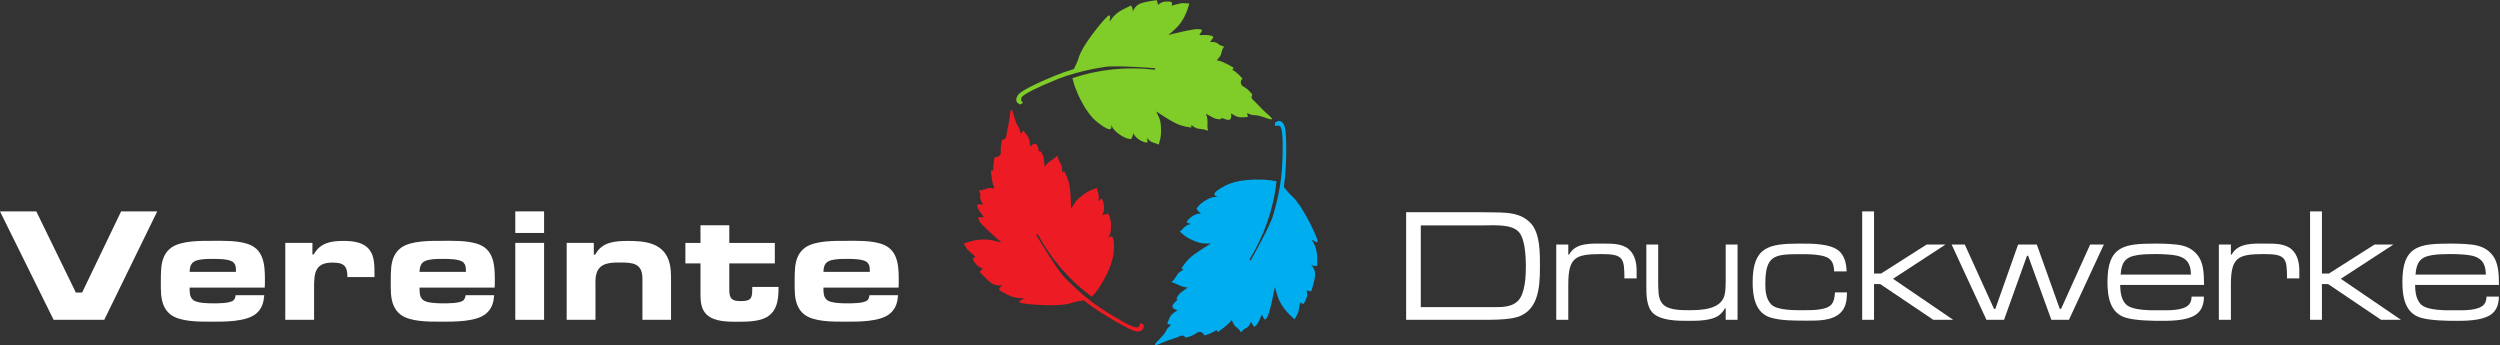 <svg xmlns:inkscape="http://www.inkscape.org/namespaces/inkscape" xmlns:sodipodi="http://sodipodi.sourceforge.net/DTD/sodipodi-0.dtd" xmlns:svg="http://www.w3.org/2000/svg" xmlns="http://www.w3.org/2000/svg" xmlns:xlink="http://www.w3.org/1999/xlink" id="svg2" sodipodi:docname="VD_Logo.eps" x="0px" y="0px" viewBox="0 0 359.9 49.7" style="enable-background:new 0 0 359.9 49.7;" xml:space="preserve"><rect x="0" y="0" width="359.9" height="49.7" fill="#333333" stroke="none"/><style type="text/css">	.st0{fill:#FFFFFF;}	.st1{clip-path:url(#SVGID_2_);}	.st2{fill:#ED1C24;}	.st3{clip-path:url(#SVGID_4_);}	.st4{fill:#00ADEF;}	.st5{clip-path:url(#SVGID_6_);}	.st6{fill:#80CC28;}</style><g id="g8" transform="matrix(1.333,0,0,-1.333,0,49.733)" inkscape:groupmode="layer" inkscape:label="ink_ext_XXXXXX">	<g id="g10" transform="scale(0.1)">		<path id="path12" class="st0" d="M112.6,27.7H57.9L0,144.8h39.2l42.7-87.6h6.8l42.1,87.6h39L112.6,27.7"></path>		<path id="path14" class="st0" d="M254.8,81.4c0,3.2-0.2,5.6-2.5,8.1c-3.7,4-16.3,4-21.4,4c-4.7,0-9.5,0-14-0.7   c-8.8-1.2-11.9-4.6-12.1-13.3h50V81.4z M285.9,62.5h-81.1c0-4.7-0.2-10.2,3.9-13.5c4.2-3.3,16-3.5,21.1-3.5   c5.1,0,19.3-0.2,22.6,3.5c1.4,1.4,1.8,3.3,2.1,5.3h30.9c-0.7-7.9-2.3-14.1-8.3-19.5c-10.7-9.7-36.4-9.1-49.9-9.1   c-12.3,0-32.8-0.2-43,7.7c-3.2,2.5-5.3,5.3-7,8.8c-3.9,8.1-3.5,18.1-3.5,26.7c0,5.3,0,10.5,0.5,15.6c0.9,8.4,3.7,16,10.7,21.1   c10.9,7.9,32.7,7.4,45.5,7.4c11.8,0,24.6,0.4,36-3c18.4-5.4,19.7-22.3,19.7-39C286.1,68.1,286.1,65.3,285.9,62.5"></path>		<path id="path16" class="st0" d="M404.4,73.9h-29.2c0,12.3-4,15.6-16.3,15.6c-19.1,0-19.7-12.1-19.7-27.4V27.7h-31.1v83.1h29.3   V98.3h1.4c7.2,12.8,18.8,14.6,32.3,14.6c9.7,0,21.3-1.2,27.7-9.3c5.8-7.2,5.6-17.6,5.6-26.3C404.6,76.2,404.4,74.9,404.4,73.9"></path>		<path id="path18" class="st0" d="M503.1,81.4c0,3.2-0.2,5.6-2.5,8.1c-3.7,4-16.3,4-21.4,4c-4.7,0-9.5,0-14-0.7   c-8.8-1.2-11.9-4.6-12.1-13.3h50.1V81.4z M534.2,62.5h-81.1c0-4.7-0.2-10.2,3.9-13.5c4.2-3.3,16-3.5,21.1-3.5   c5.1,0,19.3-0.2,22.6,3.5c1.4,1.4,1.8,3.3,2.1,5.3h30.9c-0.7-7.9-2.3-14.1-8.3-19.5c-10.7-9.7-36.4-9.1-49.9-9.1   c-12.3,0-32.8-0.2-43,7.7c-3.2,2.5-5.3,5.3-7,8.8c-3.9,8.1-3.5,18.1-3.5,26.7c0,5.3,0,10.5,0.5,15.6c0.9,8.4,3.7,16,10.7,21.1   c10.9,7.9,32.7,7.4,45.5,7.4c11.8,0,24.6,0.4,36-3c18.4-5.4,19.7-22.3,19.7-39C534.4,68.1,534.4,65.3,534.2,62.5"></path>		<path id="path20" class="st0" d="M556.5,27.7v83.1h31.1V27.7H556.5z M556.5,121.5v23.3h31.1v-23.3L556.5,121.5"></path>		<path id="path22" class="st0" d="M693.8,27.7V72c0,17-10.4,17.6-24.8,17.6c-9.8,0-21.4-0.4-24.8-11.8c-1.6-5.3-1.1-11.4-1.1-16.9   V27.7h-31.1v83.1h29.3V98.1h1.6c7,13.7,21.4,14.8,35.3,14.8c17,0,36.7-1.6,43.7-20.2c3-8.1,2.8-16.2,2.8-24.8V27.7H693.8"></path>		<path id="path24" class="st0" d="M840.7,57.4c-0.9-29-18.3-31.8-43.4-31.8c-10.9,0-25.6-0.2-34.1,7.7c-6.3,6-6.7,14.7-6.7,22.8   v32.5h-16.3v22.1h16.3v19.1h31.1v-19.1h49.2V88.6h-49.2V60c0-9.7,3-12.1,12.5-12.1c12.5,0,12.3,4.4,12.3,15.3h28.4   C840.7,61.2,840.7,59.3,840.7,57.4"></path>		<path id="path26" class="st0" d="M939.3,81.4c0,3.2-0.2,5.6-2.5,8.1c-3.7,4-16.3,4-21.4,4c-4.7,0-9.5,0-14-0.7   c-8.8-1.2-11.9-4.6-12.1-13.3h50.1V81.4z M970.4,62.5h-81.1c0-4.7-0.2-10.2,3.9-13.5c4.2-3.3,16-3.5,21.1-3.5   c5.1,0,19.3-0.2,22.6,3.5c1.4,1.4,1.8,3.3,2.1,5.3h30.9c-0.7-7.9-2.3-14.1-8.3-19.5c-10.7-9.7-36.4-9.1-49.9-9.1   c-12.3,0-32.8-0.2-43,7.7c-3.2,2.5-5.3,5.3-7,8.8c-3.9,8.1-3.5,18.1-3.5,26.7c0,5.3,0,10.5,0.5,15.6c0.9,8.4,3.7,16,10.7,21.1   c10.9,7.9,32.7,7.4,45.5,7.4c11.8,0,24.6,0.4,36-3c18.4-5.4,19.7-22.3,19.7-39C970.6,68.1,970.6,65.3,970.4,62.5"></path>		<path id="path28" class="st0" d="M1640.6,122.2c-7.6,9.1-26.7,7.5-37.2,7.5h-69V41.4h81c8.3,0,17.7,0.5,23.9,6.7   c8.1,8.1,8.6,27.6,8.6,38.3C1647.8,95.8,1647.1,114.5,1640.6,122.2z M1633.6,29.5c-11.1-1.9-22.5-1.8-33.5-1.8h-81.5v116.2h80.4   c5.3,0,10.7-0.2,16-0.2c14-0.2,27.6-0.7,37.9-11.4c10.7-11.1,10.2-33.4,10.2-47.6C1663.1,61.6,1661.4,34.4,1633.6,29.5"></path>		<path id="path30" class="st0" d="M1754.3,72.5c0,21.6-1.2,26.2-24.4,26.2c-29,0-36.2-3.5-36.2-33.4V27.7h-13V109h13V98.1h0.9   c6.8,13.2,24.2,11.9,36.9,11.9c9.1,0,20.5,0.2,27.7-6.2c6.5-5.8,8.3-14.7,8.3-23v-8.4H1754.3"></path>		<path id="path32" class="st0" d="M1863.7,27.7V40h-0.9c-1.6-2.8-3-4.6-5.4-6.7c-8.3-6.9-24.6-6.7-34.8-6.7   c-11.1,0-27.8,0.2-36.7,7.7C1778,41,1778,54.6,1778,64v45h12.8V67.9c0-2.5,0-5.1,0.2-7.5c0.2-6.1,0.9-12.3,5.8-16.7   c6.3-5.6,19.3-5.6,27.2-5.6c13,0,35.1,0.5,38.6,16.9c0.9,4.4,1.1,9.3,1.1,13.9V109h12.8V27.7H1863.7"></path>		<path id="path34" class="st0" d="M1988,35.6c-9-9.1-24.6-8.8-36.5-8.8c-11.8,0-28.6-0.2-39.9,3.5c-16.3,5.4-18.8,23.2-18.8,38.1   c0,38.3,17.6,41.6,50.9,41.6c11.8,0,34.6,0.5,43.6-9.1c5.4-6,6.7-13.2,7-20.9h-13.5c-0.3,13.5-6.8,16.5-19.3,17.9   c-6,0.7-11.9,0.7-17.9,0.7c-27.6,0-37.1-1.4-37.1-32.1c0-7.7,0.7-16.5,6.5-22.3c6.7-6.7,27.2-6.1,35.8-6.1c5.6,0,11.2,0,16.7,0.9   c12.1,1.8,15.6,6.3,16.2,18.3h13C1994.5,49.3,1993.8,41.4,1988,35.6"></path>		<path id="path36" class="st0" d="M2087.9,27.7l-57.3,38.6h-6.7V27.7h-12.8v117.1h12.8V77.7h7.6l49.2,31.3h20.4L2044.4,72l65-44.3   L2087.9,27.7"></path>		<path id="path38" class="st0" d="M2234.4,27.7h-19l-25.1,69.2h-1.2l-24.8-69.2h-19l-37.6,81.3h14.2l31.6-69.5h1.4l24.6,69.5h20.2   l24.8-69.5h1.4l31.4,69.5h14.8L2234.4,27.7"></path>		<path id="path40" class="st0" d="M2340.3,98.3c-4.6,0.4-9.1,0.4-13.7,0.4c-6.1,0-12.3-0.2-18.3-1.1c-13.3-2.1-17.2-8.1-18.1-21.1   h75.9C2366.1,94.3,2355.5,97.4,2340.3,98.3z M2289.7,65.4c0.2-7,0.9-15.3,6-20.7c7-7.5,29-6.7,38.3-6.7c8.1,0,23.9-0.5,29.9,6   c2.5,2.8,2.6,5.1,3,8.8h13.3c-0.2-16-8.4-22.1-23.4-24.8c-7.2-1.2-14.4-1.4-21.6-1.4c-11.2,0-27.9,0.2-38.8,3.2   c-17.7,4.9-20.4,22.8-20.4,38.8c0,38.5,17.4,41.4,50.9,41.4c5.4,0,10.9,0,16.5-0.4c10.9-0.7,20.9-1.9,28.6-10.5   c8.3-9.1,8.1-22.1,8.3-33.7H2289.7"></path>		<path id="path42" class="st0" d="M2469.9,72.5c0,21.6-1.2,26.2-24.4,26.2c-29,0-36.2-3.5-36.2-33.4V27.7h-13V109h13V98.1h0.9   c6.8,13.2,24.2,11.9,36.9,11.9c9.1,0,20.6,0.2,27.8-6.2c6.5-5.8,8.3-14.7,8.3-23v-8.4H2469.9"></path>		<path id="path44" class="st0" d="M2571.5,27.7l-57.2,38.6h-6.7V27.7h-12.8v117.1h12.8V77.7h7.6l49.2,31.3h20.4L2528,72l65-44.3   L2571.5,27.7"></path>		<path id="path46" class="st0" d="M2658.8,98.3c-4.6,0.4-9.1,0.4-13.7,0.4c-6.1,0-12.3-0.2-18.3-1.1c-13.3-2.1-17.2-8.1-18.1-21.1   h75.9C2684.6,94.3,2674.1,97.4,2658.8,98.3z M2608.2,65.4c0.2-7,0.9-15.3,6-20.7c7-7.5,29-6.7,38.3-6.7c8.1,0,23.9-0.5,29.9,6   c2.5,2.8,2.6,5.1,3,8.8h13.3c-0.2-16-8.4-22.1-23.4-24.8c-7.2-1.2-14.4-1.4-21.6-1.4c-11.2,0-27.9,0.2-38.8,3.2   c-17.7,4.9-20.4,22.8-20.4,38.8c0,38.5,17.4,41.4,50.9,41.4c5.4,0,10.9,0,16.5-0.4c10.9-0.7,20.9-1.9,28.6-10.5   c8.3-9.1,8.1-22.1,8.3-33.7H2608.2"></path>		<g id="g48">			<g>				<defs>					<path id="SVGID_1_" d="M1202.7,27.2c-5,2.9-10,6-14.4,8.8c-5.7,3.6-11.9,8-17.7,12.7c-4.1-0.5-9.3-1.4-14.1-3      c-12.1-4-42.7-1.8-52.2-0.1c-7.9,1.4,0.2,4,1.6,5.2c1.4,1.1-7.3-1.7-18.8,4.5c-11.5,6.2-8.1,4.7-8.1,4.7s0.6,3.5,4,5.1      c2,0.9-5-2.1-10.9,1.4c-5.8,3.5-13.9,12.9-13.9,12.9s1.9,2.9,3.1,3.5c1.2,0.7-3.6,0.5-6.9,4.5c-3.4,4-3.9,6-3.9,6      s2.1,2.5,2.9,2.4c0.8-0.1-7.2,5.8-9.1,8.6c-1.9,2.9-3.5,5.6-3.5,5.6s12.7,5.4,25.8,4.3c5.6-0.5,15.1-3.2,15.1-3.2      s-22.2,19-24.1,23.4c-1,2.3-1.4,2.9-1.1,3.6c0.2,0.3,3.5,0.5,5.2,0.3c2.5-0.2-3.2,4-5.8,10.5c-0.6,1.5-0.4,2.7-0.3,3.2      c0.1,0.6,7.5,0,6.6,0.4c-1,0.3-4.3,5.2-3.5,8.5c0.6,2.4-2,7.1-0.9,6.7c1.1-0.5,4,0.2,8,1.8c4,1.7,9.8-1.6,7.7,1.6      c-2.1,3.2-3.6,18.7-3.1,18.3c0.5-0.5,3-0.9,2.4,1.3c-0.6,2.2,1.1,14,2.1,13c1-1,6.7,0.4,6,6c-0.7,5.6,1.3,13.1,2.1,12.7      c0.8-0.4,3.5,0.6,3.8,3.7c0.2,3.1,2.6,12.8,3.3,18.2c0.7,5.4,1.2,12.8,2.9,9.6c1.7-3.2,3.3-12.7,6.3-16.9      c2.9-4.1,2.6-9.3,3.5-7.9c0.9,1.4,2.3,2.8,2.3,2.8s1.7-1.4,5-6.3c3.3-5,1.3-12.2,3.1-10.3c1.7,1.9,4.7,3.6,6.4,1.6      c1.8-2,2.4-8.8,3.1-7.7c0.6,1.1,1.7,0.2,3.6-3.8c1.9-3.9,1.3-14.5,2.5-11.9c1.2,2.6,5.6,6,8.2,7.5c2.6,1.6,5.5,5.3,5.3,3.4      s1.9-5.8,3.6-8.9c1.7-3.1,1.1-8.7,1.1-8.7c0.9,0.6,1.3,0.9,2.2,1.5c0,0,2.4-3.6,4.9-11.5c2.5-7.9,2.6-29.4,2.6-29.4      s1.1,1.7,4.1,6.7c3,5,13.9,12.6,18.9,14.2c5,1.6,5.4,2.3,5.1,1.1c-0.3-1.2,0.8-2.8,1.7-6.8c0.7-3.3-0.6-6.7-0.9-7.5      c0.5,0.9,3.7,3.4,3.7,3.4s1.9,0.2,2.9-7.4c1-7.7-3.1-12.1-1.9-10.8c1.2,1.3,6.5,1.9,6.5,1.9s3.4-3.8,3.1-14.7      c-0.2-7.3-2.5-10.7-3.5-11.7c0.1,0,0.1,0.1,0.2,0.1c2.3,1.6,7.3,7.1,6.3-13.4c-1-20.6-18.8-44.8-21.4-47.3      c-0.8-0.8-1.6-1.8-2.1-2.7c-24.5,17.8-44.5,41.2-58.8,67.9c-0.6-0.3-0.9-0.5-1.5-0.8c0,0,0,0,0,0l0,0      c0.9-1.8,22.2-37.4,30.1-45.5c2.2-2.3,5.3-5.5,9.1-9.1c8.5-8.2,19.9-17.8,29.8-24.3c4.4-2.9,9.3-6.1,14.3-9.1      c16.1-9.7,23.1-12.5,25.4-12.1c2.9,0.4,3.5,3.2,3.6,4.6c1.8-0.6,2.8-1,3.5-1.8c0.2-0.2,0.2-0.3,0.4-0.4c0-0.2,0-0.3,0-0.5      c0-1.6-0.5-5.5-5.1-6.2C1227.2,14.7,1222.9,15.4,1202.7,27.2"></path>				</defs>				<clipPath id="SVGID_2_">					<use xlink:href="#SVGID_1_" style="overflow:visible;"></use>				</clipPath>				<g id="g50" class="st1">					<path id="path56" class="st2" d="M1040.9,14.7h194.6v242.5h-194.6V14.7"></path>				</g>			</g>		</g>		<g id="g58">			<g>				<defs>					<path id="SVGID_3_" d="M1389.1,209.8c0-5.8-0.2-11.7-0.5-16.9c-0.3-6.7-1-14.3-2.1-21.7c2.5-3.2,5.8-7.3,9.6-10.7      c9.5-8.5,22.9-36.1,26.2-45.1c2.7-7.5-3.6-1.9-5.3-1.2c-1.7,0.7,5.1-5.5,5.5-18.6c0.4-13,0-9.4,0-9.4s-3.3-1.2-6.4,0.9      c-1.8,1.3,4.3-3.3,4.2-10.1c-0.1-6.8-4.3-18.5-4.3-18.5s-3.4,0.2-4.6,1c-1.2,0.7,1.4-3.3-0.4-8.2c-1.8-4.9-3.3-6.4-3.3-6.4      s-3.2,0.6-3.5,1.4c-0.3,0.8-1.4-9.2-2.9-12.2c-1.5-3.1-3.1-5.8-3.1-5.8s-11,8.3-16.6,20.2c-2.4,5.1-4.8,14.7-4.8,14.7      s-5.4-28.8-8.2-32.5c-1.5-2-1.8-2.7-2.5-2.7c-0.4,0-2.2,2.8-2.9,4.4c-1.1,2.3-1.9-4.8-6.2-10.3c-1-1.3-2.1-1.7-2.6-1.9      c-0.5-0.2-3.8,6.5-3.6,5.5c0.2-1-2.4-6.3-5.6-7.2c-2.4-0.7-5.2-5.3-5.3-4.1c-0.1,1.2-2.1,3.4-5.6,6.1c-3.4,2.7-3.5,9.3-5.2,5.8      c-1.8-3.4-14.4-12.5-14.3-11.8c0.2,0.7-0.7,3-2.3,1.4c-1.6-1.6-12.6-6.1-12.3-4.7c0.3,1.3-3.7,5.6-8.2,2.1      c-4.5-3.4-12-5.4-12.1-4.5c-0.1,0.9-2.3,2.7-5.1,1.4c-2.8-1.4-12.4-4.2-17.4-6.3c-5-2.1-11.7-5.4-9.8-2.3      c1.9,3.1,9.4,9.2,11.5,13.9c2.1,4.6,6.8,6.9,5.1,7c-1.7,0.1-3.6,0.6-3.6,0.6s0.3,2.1,2.9,7.5c2.6,5.3,9.9,7.3,7.4,7.8      c-2.5,0.5-5.5,2.2-4.6,4.8c0.8,2.5,6.4,6.5,5.1,6.5c-1.3,0-1,1.4,1.5,5c2.5,3.6,11.9,8.4,9,8.1c-2.9-0.3-8,1.9-10.6,3.3      c-2.7,1.5-7.3,2.1-5.7,2.9c1.7,0.8,4,4.5,5.9,7.6c1.9,3.1,6.9,5.3,6.9,5.3c-0.9,0.5-1.4,0.7-2.4,1.2c0,0,1.9,3.9,7.5,10      c5.7,6.1,24.2,16.9,24.2,16.9s-2,0.1-7.8,0.2c-5.8,0.1-17.9,5.7-21.7,9.3c-3.9,3.5-4.7,3.5-3.6,3.9c1.1,0.4,2,2.1,5.1,4.9      c2.5,2.3,6.1,2.8,6.9,2.9c-1,0-4.8,1.5-4.8,1.5s-1.2,1.5,5,6.2c6.1,4.7,12,3.4,10.3,3.8c-1.7,0.4-4.9,4.7-4.9,4.7      s1.6,4.8,11.2,10.1c6.4,3.5,10.5,3.2,11.9,2.9c-0.1,0-0.1,0-0.2,0.1c-2.6,1.1-9.8,2.8,8.4,12.2c18.3,9.4,48.2,6.1,51.7,5.2      c1.2-0.3,2.4-0.4,3.4-0.5c-3.2-30.1-13.5-59.1-29.4-84.8c0.6-0.4,0.8-0.5,1.4-0.9c0,0,0,0,0,0c0,0,0,0,0,0      c1.1,1.7,21.3,37.9,24.3,48.8c0.9,3,2.1,7.4,3.4,12.4c2.9,11.5,5.5,26.1,6.2,38c0.3,5.2,0.6,11.1,0.7,16.9      c0.4,18.8-0.8,26.2-2.2,28.1c-1.8,2.3-4.5,1.4-5.8,0.9c-0.4,1.9-0.5,2.9-0.2,3.9c0.1,0.2,0.1,0.4,0.2,0.6      c0.2,0.1,0.3,0.1,0.4,0.2c1.4,0.8,5,2.3,7.9-1.3C1387.7,237.3,1389.2,233.1,1389.1,209.8"></path>				</defs>				<clipPath id="SVGID_4_">					<use xlink:href="#SVGID_3_" style="overflow:visible;"></use>				</clipPath>				<g id="g60" class="st3">					<path id="path66" class="st4" d="M1480.8,75.9l-210-121.2l-97.3,168.5l210,121.2L1480.8,75.9"></path>				</g>			</g>		</g>		<g id="g68">			<g>				<defs>					<path id="SVGID_5_" d="M1123.7,284.6c5.2,2.4,10.7,4.7,15.5,6.7c6.2,2.6,13.4,5.1,20.5,7.2c1.9,3.6,4.2,8.4,5.6,13.2      c3.7,12.2,23,36,29.8,42.8c5.7,5.6,3.2-2.5,3.3-4.3c0.1-1.8,2.8,7,14.5,12.8s8.5,4,8.5,4s2.5-2.5,1.9-6.2      c-0.4-2.2,1.2,5.3,7.4,8.1c6.2,2.8,18.6,3.9,18.6,3.9s1.2-3.2,1.1-4.6c-0.2-1.4,2.4,2.6,7.7,3.1c5.2,0.4,7.2-0.3,7.2-0.3      s0.8-3.2,0.2-3.8c-0.6-0.6,8.9,2.6,12.3,2.5c3.4-0.1,6.6-0.4,6.6-0.4s-2.9-13.5-11.3-23.5c-3.6-4.3-11.3-10.5-11.3-10.5      s28.3,7.3,32.9,6.3c2.5-0.5,3.3-0.5,3.6-1.1c0.2-0.3-1.6-3.2-2.7-4.5c-1.6-1.9,5.2,0.3,12-1.3c1.6-0.4,2.4-1.2,2.8-1.6      c0.4-0.4-4.3-6.2-3.5-5.6c0.8,0.6,6.8,0.5,9-2c1.6-1.9,7-2.4,6-3.1c-1-0.6-2.2-3.4-3.1-7.6s-6.9-7.1-3.1-7.2      c3.9-0.1,17.4-7.8,16.8-8c-0.7-0.2-2.5-1.9-0.3-2.7c2.1-0.8,10.8-8.9,9.5-9.2c-1.4-0.3-3.5-5.7,1.5-8.3c5-2.7,10-8.6,9.2-9      c-0.8-0.5-1.5-3.2,0.9-5.2c2.4-2,9-9.5,13.1-13.1c4-3.6,9.8-8.3,6.2-7.9c-3.6,0.4-12.3,4.6-17.4,4.5c-5.1-0.1-9.1,3.2-8.4,1.7      c0.6-1.5,0.9-3.5,0.9-3.5s-2.1-0.6-8-0.5c-5.9,0.1-10.8,5.9-10.2,3.4c0.6-2.5,0.3-5.9-2.4-6.2c-2.7-0.3-8.6,3-8.1,1.9      c0.5-1.2-0.8-1.5-5.2-0.8c-4.3,0.7-12.7,7.2-11.2,4.7c1.5-2.5,1.7-8,1.4-11c-0.2-3,1.2-7.5-0.2-6.4c-1.4,1.2-5.8,1.7-9.4,2.1      c-3.6,0.4-7.7,4-7.7,4c0-1.1-0.1-1.6-0.1-2.7c0,0-4.3,0.1-12.2,2.6c-7.9,2.5-25.6,14.8-25.6,14.8s0.8-1.9,3.2-7.2      c2.4-5.3,2.4-18.6,0.8-23.6c-1.6-5-1.2-5.8-2-4.9c-0.8,0.9-2.7,0.9-6.6,2.5c-3.1,1.3-5.2,4.3-5.6,5c0.4-0.9,0.7-5,0.7-5      s-0.9-1.7-7.7,1.9c-6.8,3.6-8.2,9.5-7.8,7.8c0.4-1.7-2.2-6.4-2.2-6.4s-5-0.6-13.8,5.9c-5.8,4.3-7.3,8.2-7.6,9.6      c0-0.1,0-0.1,0-0.2c0.1-2.8,1.7-10.1-14.6,2.5c-16.3,12.6-25.9,41.1-26.5,44.6c-0.2,1.2-0.6,2.3-1,3.3      c28.6,9.8,59.3,12.8,89.3,9.2c0.1,0.7,0.1,1,0.2,1.6c0,0,0,0,0,0c0,0,0,0,0,0c-2,0.3-43.4,3.3-54.5,1.4      c-3.1-0.5-7.6-1.2-12.7-2.2c-11.6-2.3-26-6.1-37.1-10.5c-4.9-2-10.3-4.2-15.6-6.5c-17.2-7.6-23.5-11.8-24.5-13.9      c-1.3-2.6,0.6-4.7,1.6-5.6c-1.5-1.1-2.4-1.7-3.4-1.8c-0.3,0-0.4-0.1-0.6-0.1c-0.2,0.1-0.2,0.2-0.4,0.3      c-1.3,0.9-4.2,3.6-2.2,7.7C1099.4,271.7,1102.5,274.8,1123.7,284.6"></path>				</defs>				<clipPath id="SVGID_6_">					<use xlink:href="#SVGID_5_" style="overflow:visible;"></use>				</clipPath>				<g id="g70" class="st5">					<path id="path76" class="st6" d="M1206.3,424.3l198.6-139.1l-111.6-159.4L1094.7,265L1206.3,424.3"></path>				</g>			</g>		</g>	</g></g></svg>